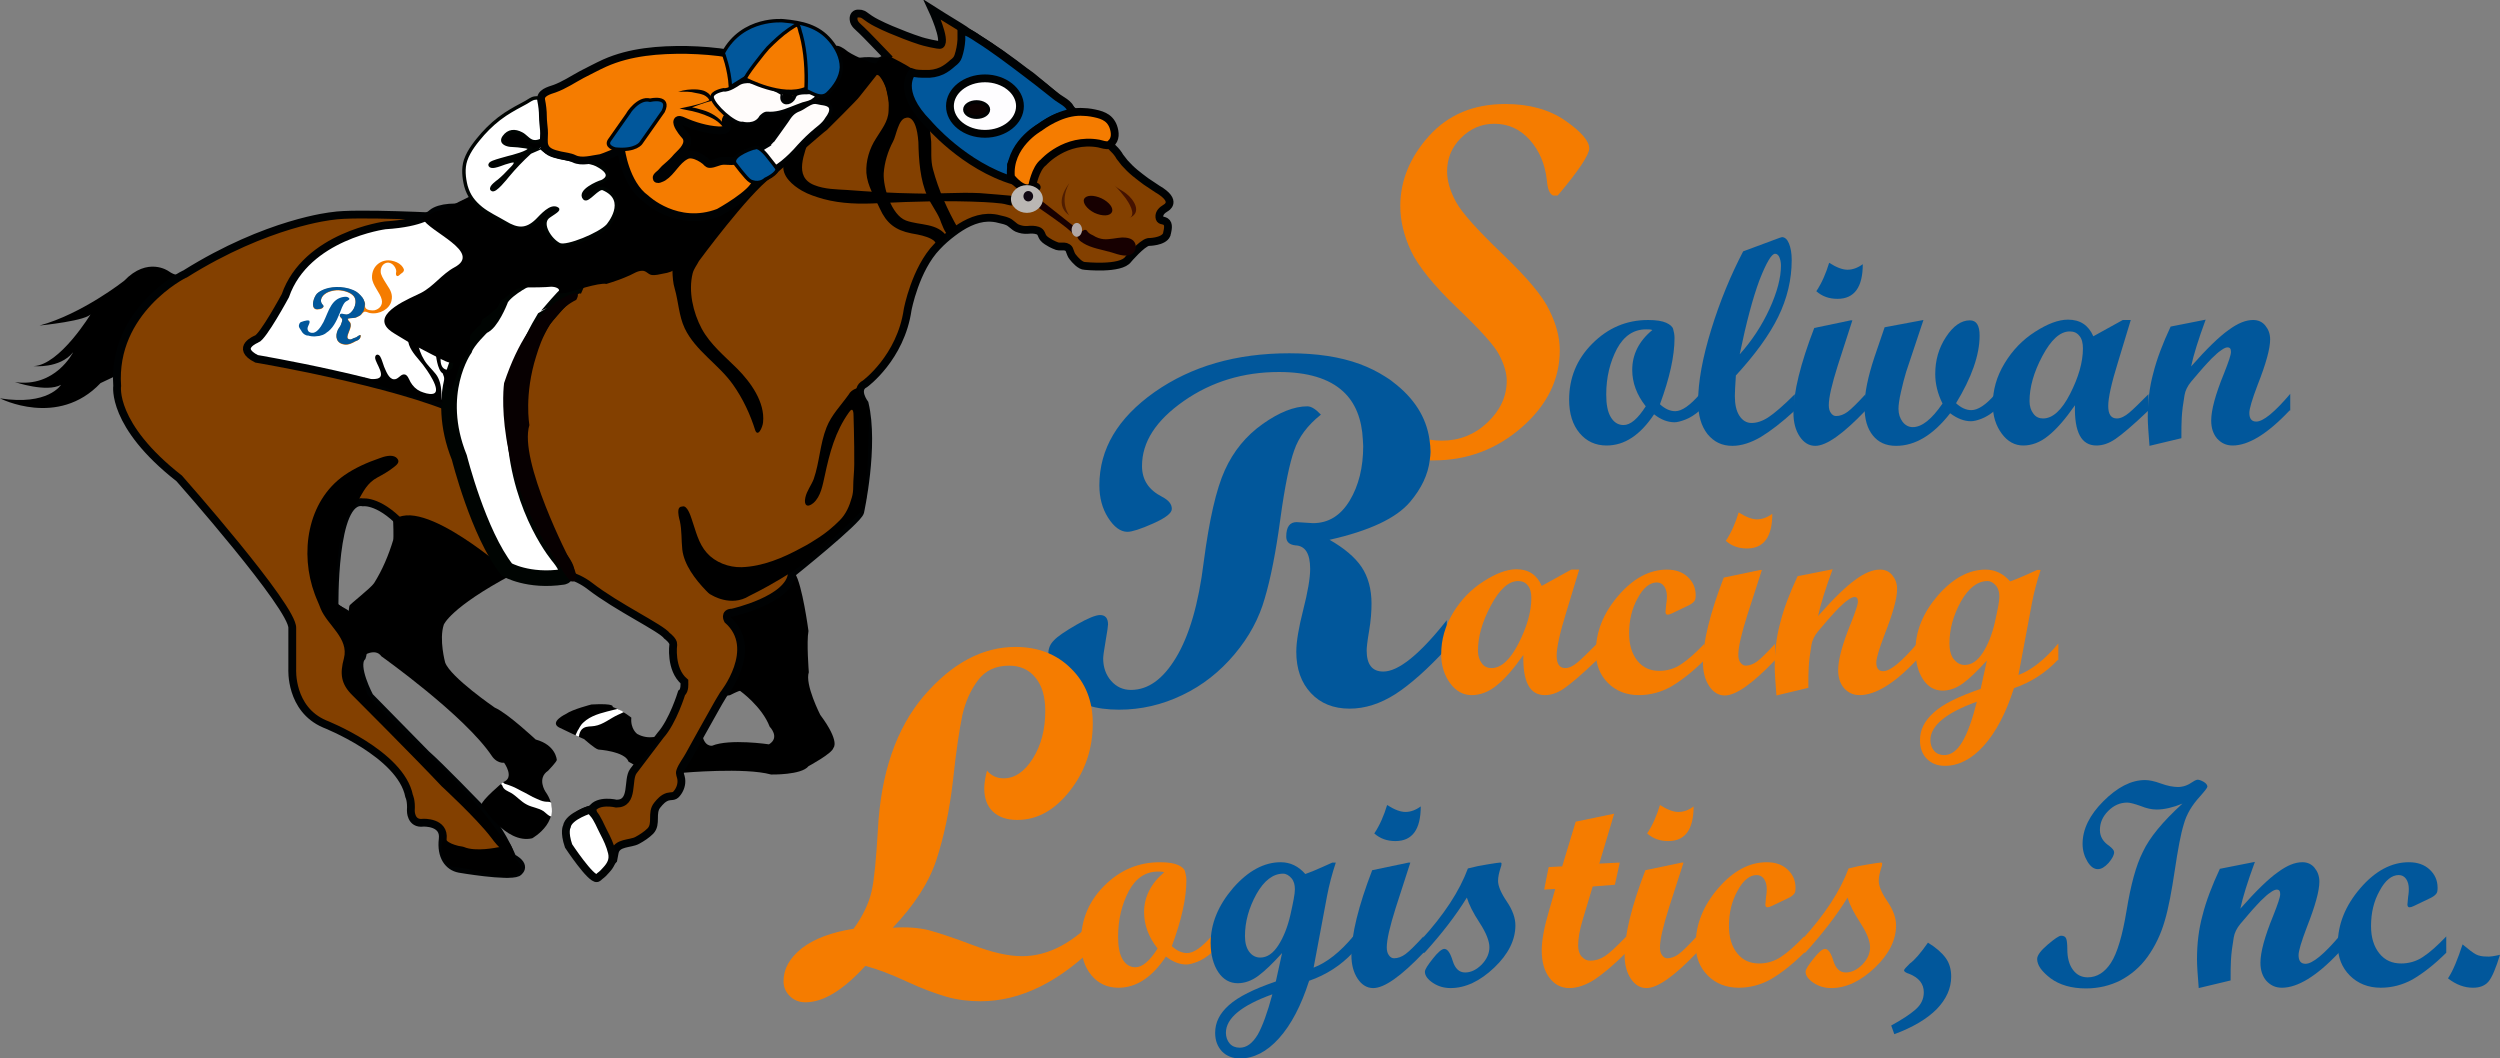 <?xml version="1.0" encoding="utf-8"?>
<!-- Generator: Adobe Illustrator 22.0.0, SVG Export Plug-In . SVG Version: 6.00 Build 0)  -->
<svg version="1.1" id="Layer_1" xmlns="http://www.w3.org/2000/svg" xmlns:xlink="http://www.w3.org/1999/xlink" x="0px" y="0px"
	 width="721.1px" height="305.3px" viewBox="0 0 721.1 305.3" enable-background="new 0 0 721.1 305.3" xml:space="preserve">
<rect x="0" y="0" width="721.1" height="305.3" fill="#808080" stroke="none"/>
<g>
	<path d="M197,222.9c0,0,17.9-1.6,25.4,0.5c0,0,8.8,0.2,10.8-2.4c0,0,6.9-3.7,7.2-5.3c0,0,2-1.7-3.8-9.5c0,0-4.5-8.8-3.3-12.3
		c0,0-0.7-8.8-0.1-11.9c0,0-1.8-13.5-3.9-16.6c0,0-24.7,0.8-25.3,5.5c0.5,2,0.9,4.1,1.3,6.1c0.7,3.7,1.3,7.5,1.2,11.2
		c0,0.8-0.2,1.6-0.3,2.5c-0.1,0.7-0.4,1.4-0.4,2.1c0,0.7,0.3,1.3,0.6,1.9c0.6,1.3,1,2.7,1.6,4c0.1,0.2,0.2,0.7,0.4,0.9
		c0,0,1.2,1.4,2.2,0.9c0,0,2.7-1.4,2.9-1.2c0,0,6.3,4.5,8.5,10.3c0,0,3.1,3.1-0.2,5.1c0,0-11.3-1.7-16.4,0.4c0,0-2.4,0.4-2.9-3.6
		c0,0-9,0.9-9.2,4.8C192.9,220.1,193.7,222.4,197,222.9z"/>
	<polygon points="156.8,30.6 144.5,35.1 137.3,43.8 136.6,55.1 135.5,61.4 159.4,62.2 171.1,57.4 166.7,39.6 	"/>
	<path d="M58.1,77.3c0,0-5.2,2.3-6.4,1.9c0,0-1,0.5-3.1-1c0,0-6-4.3-12.8,2.8c0,0-12.2,9.6-24.4,12.9c0,0,14.2-1.4,14.9-3.5
		c0,0-9,14.9-16.6,15.2c0,0,7.5,0.8,11.4-4c0,0-5.1,10.3-16.8,8.6c0,0,9.1,3.1,13.3,0.8c0,0-3.7,6.1-17.6,3.9c0,0,16.7,8.6,29-4.4
		l9.3-4.4L58.1,77.3z"/>
	<path fill="#834000" stroke="#000203" stroke-width="2.254" stroke-miterlimit="10" d="M33.8,111.3c0,0-1.8,11.3,17.9,26.7
		c0,0,33,37.3,32.6,43.2l0,11.8c0,0-0.7,11.5,9.3,15.8c0,0,22,8.6,24.4,20.8c0,0,0.7,1.3,0.5,4.2c0,0-0.1,4,3.6,3.5
		c0,0,6.2-0.3,5.6,4.7c-0.6,5,1.6,8,4.8,8.6c0,0,13.9,2.4,16.8,1.1c0,0,3.1-1.8-1.5-4.3c0,0-3.9-9.6-9.7-14.8
		c0,0-11.3-11.7-15.2-15.1l-16.3-16.6c0,0-4.7-8.8-2.2-11.4c0,0,3.4-9.8-7.9-14.2c0,0-0.6-32,8.2-30.4c0,0,5.2-0.8,12.6,7.9
		c0.1,0.1,0.1,0.1,0.2,0.2c7.6,8.9,22.3,9.4,26.3,10.2c4.1,0.7,18.3-0.4,26.3,5.8s20.6,12.1,22.3,14.4c0,0,1.9,1.4,1.8,2.5
		c0,0-1,7.1,3.2,10.7v0.4c0,0,0.2,2.2-0.8,2.9c0,0-2.5,8.2-6.1,12.2c0,0-7.8,10.3-7.8,10.3c-1.9,2.5,0.3,9.4-4.9,9.4
		c0,0-5.3-1.3-7.1,1.6c0,0-8.7,1.6-6.3,9.9l8.2,9.2l4.3-4.5c0,0,0.4-2.1,0.4-2.1c0.6-3,4.5-2.4,6.5-3.5c1.3-0.7,2.7-1.6,3.8-2.7
		c2-2.1,0.1-5.2,2-7.5c0.8-1,1.7-2,3-2.4c1.1-0.3,1.8,0.1,2.6-0.9c1-1.2,1.5-2.7,1.3-4.2c-0.1-0.9-0.6-1.5-0.3-2.3
		c0.5-1.5,1.8-3.1,2.6-4.6c2.4-4.4,4.9-8.8,7.3-13.1c0.8-1.4,1.6-2.9,2.5-4.3c0,0,10.7-13.3,1.3-21.6c0,0-1.1-2.1,1.3-2.1
		c0,0,16.6-3.7,17.2-11.3c0,0,19-15.2,19.7-17.7c0,0,4.2-19.1,1.3-31.3c0,0-3.1-4.1,0.1-5.7c0,0,10.3-7.5,12.3-21.4
		c0,0,2.2-11.7,8.5-18.2c1.4-1.5,2.9-2.8,4.5-4c2.9-2.2,6.4-4.2,10.2-4.3c1.1,0,2.2,0.1,3.2,0.4c0.7,0.2,1.5,0.3,2.2,0.6
		c1.2,0.4,1.9,1.5,3,2c1,0.4,2,0.6,3.1,0.5c0.9-0.1,1.9-0.1,2.8,0.2c1.2,0.4,1,1.4,1.7,2.2c0.5,0.6,1.4,1.1,2.1,1.5
		c0.6,0.3,1.2,0.6,1.8,0.8c0.3,0.1,0.7,0.1,1,0.1c0.7,0,1.4-0.1,2,0.3c0.3,0.2,0.5,0.4,0.6,0.8c0.3,0.7,0.4,1.3,0.9,1.9
		c0.7,0.9,2.2,2.6,3.5,2.6c0,0,10.4,1.1,12.5-1.9c0,0,3.9-4.6,5.8-5c0,0,4.4,0,5.3-2.1c0-0.1,0.1-0.2,0.1-0.4c0.2-1,0.7-2.7-0.4-3.4
		c-0.8-0.5-1.7-0.1-1.8-1.3c-0.1-1.2,0.8-2,1.8-2.6c0,0,3.8-1.9-2.4-5.5c-0.3-0.2-0.6-0.4-0.9-0.6c-0.8-0.5-1.6-1.1-2.4-1.6
		c-1.1-0.8-2.1-1.6-3.1-2.4c-1.1-0.9-2.1-1.9-3-2.9c-0.5-0.6-0.9-1.2-1.4-1.8c-0.2-0.4-0.5-0.8-0.8-1.2c-0.3-0.4-0.6-0.7-1-1.1
		c-0.3-0.3-0.5-0.5-0.8-0.8c-0.3-0.3-0.6-0.6-0.9-0.9c-0.4-0.4-0.8-0.7-1.1-1.1c-0.5-0.4-0.9-0.8-1.4-1.3c-0.5-0.5-1.1-1-1.6-1.5
		c-0.6-0.6-1.3-1.1-1.9-1.7c-0.7-0.6-1.4-1.2-2.1-1.9c-0.8-0.7-1.6-1.3-2.3-2c-0.8-0.7-1.7-1.4-2.5-2.1c-0.9-0.7-1.8-1.5-2.6-2.2
		c-0.9-0.8-1.8-1.5-2.7-2.3c-0.9-0.8-1.9-1.5-2.8-2.3c-0.9-0.8-1.9-1.5-2.9-2.2c-1-0.7-1.9-1.5-2.9-2.2c-1-0.7-1.9-1.4-2.9-2.1
		c-1-0.7-1.9-1.4-2.9-2c-1-0.7-1.9-1.3-2.9-1.9c-1-0.6-2-1.3-2.9-1.9c-1-0.6-2-1.2-2.9-1.9c-0.5-0.3-0.9-0.6-1.4-0.9
		c-1.9-1.1-7.9-4.9-7.9-4.9s4.1,8.8,2.4,10.1c-0.4,0.3-5.2-0.9-5.7-1.1c-1.5-0.5-3-1-4.5-1.6c-2.8-1.1-5.6-2.2-8.3-3.6
		c-0.6-0.3-1.3-0.7-1.9-1.1c-0.3-0.2-0.7-0.5-1-0.7c-0.8-0.6-1.2-0.9-2.2-0.9c-1-0.1-1.6,0.6-1.5,1.7c0.1,1.4,1.4,2.2,2.3,3.1
		c0.6,0.5,7.4,7.6,7.4,7.6c-0.6,0.6-1.2,1-2,1.3c-1,0.3-2.1,0-3.2,0c-1.6,0-3.4,0.1-4.9,0.8c-1.7,0.8-3.3,1.6-5,2.3
		c-2.3,0.9-4.5,2-6.7,3.1c-2.6,1.3-5.2,2.3-7.8,3.6c-2.6,1.3-5.2,2.6-7.8,3.9c-2.6,1.3-5.2,2.5-7.8,3.9c-2.4,1.2-4.7,2.4-7.1,3.6
		c-2,1-3.9,2-5.9,3c-1.4,0.7-2.8,1.4-4.2,2.1c-0.6,0.3-1.2,0.7-1.9,1c0,0-0.1,0-0.1,0.1c0,0-50.1,21.9-63.3,17.6
		c0,0-25.9-1.4-32.4-0.3c0,0-18.6,1.8-42.4,16.7C52.9,79.1,32.3,89.7,33.8,111.3z"/>
	<path fill="#FFFFFF" stroke="#000203" stroke-width="2.254" stroke-miterlimit="10" d="M124.6,61.5c0,0-2.5,2.8-13.5,3.5
		c0,0-22.8,3-28.8,20.3c0,0-6.5,12-8.3,12.5c0,0-6.3,2.5,0,5.7c0,0,39.7,6.7,58.5,15.2c0,0,28.7-46.7,38.8-46
		C181.5,73.3,133.6,54.2,124.6,61.5z"/>
	<path d="M113.4,150.2c0,0,0.2,4.9,0,5.6c-1.3,4.3-3.1,8.6-5.5,12.4c-1,1.5-7,6.1-7.1,6.5c0,0-1.6,5.9,3.7,14.6c0,0,3.7-2.6,5.5,0
		c0,0,24.1,17.1,31.9,28.8c0,0,1.3,2.1,3.5,1.9c0,0,3.2,4.4-0.3,5.6c0,0-6.2,5.2-6.2,6.5c0,0,6.9,11.5,14.6,9.7
		c0,0,9.6-5.3,3.8-13.5c0,0-2.5-3.8,0.8-6c0,0,2.5-2.6,2.5-3.1c0,0-0.2-4.3-6.1-5.9c0,0-8.1-7.6-11.8-9.2c0,0-12.7-8.7-14.3-13
		c0,0-1.8-6.6-0.4-10.9c0,0,1.8-4.9,19.6-14.4C147.6,165.8,121.6,142.5,113.4,150.2z"/>
	<path d="M128,240.8c0.1,0.4,0.4,0.9-0.2,1.2c0,0-1.2,3.5,0,5c0,0,1,3.1,3.6,3.1c0,0,5.7,0.7,7.6,1.6c0,0,4,0.8,6.5,1.3
		c1.5,0.3,4.7-0.8,4.8-2.6c0-1.1-0.9-1.8-1.5-2.7c-0.5-0.7-0.6-1.5-0.8-2.2c-0.2-0.8-0.5-1.5-1-2.2c-0.8-1.3-1.9-2.3-3.3-3
		c0,0,2.2,4.2-0.1,4.1c0,0-6.4,1.4-9.8-0.1c-0.6-0.2-1.3-0.2-1.9-0.4c-1.1-0.3-2.3-0.7-3.1-1.5C128.3,242,128.2,241.4,128,240.8z"/>
	<path d="M176.7,203.9c0,0,1-1.1-6.1-0.7c0,0-5.5,1.4-7.3,2.7c0,0-4.9,2.3-2.1,3.9c0,0,6.2,3,7.3,3.4c0,0,3.1,2.8,4.1,3
		c0,0,7.7,0.5,8.7,3.5l2.3,1.3c0,0,6.8-7.2,6.9-8.9c0,0-3.3,1.5-6.7-0.4c0,0-2-1.4-1.7-4.7C182.1,207,180,205.2,176.7,203.9z"/>
	<path d="M195.7,147c-0.2,1.1,0.2,2.6,0.4,3.3c0.6,2.8,0.4,5.4,0.7,8.2c0.5,4.4,3.8,8.7,6.8,11.8c0.4,0.4,1,1.1,1.6,1.3
		c0,0,5.6,3.6,10.9,0.3c0,0,16.1-7.7,23.5-16c0,0,8.4-7.6,9.1-8.9c0,0,1.2-1.4,1.3-5.1c0-0.1,0-0.2,0-0.3c0.1-3.9,0.8-22.9,0.8-22.9
		s-1-3.3-2.4-4.4c0,0-1.2-1.7-0.6-2.5c0,0-2.2,0.4-3,2c-2.2,3.1-5,5.9-6.4,9.5c-1.9,4.8-2,10-3.7,14.9c-0.7,1.8-2,3.4-2.4,5.3
		c-0.5,2.2,0.5,3.1,2.3,1.6c2.2-1.9,2.7-5.3,3.3-7.9c1.4-6.6,3-12.7,7-18.3c1.2-1.7,1.3,0.1,1.3,1.2c0,1.3,0.1,2.5,0.1,3.8
		c0.1,3.3,0.1,6.7,0.1,10c0,2.2-0.3,4.3-0.3,6.5c0,1.1-0.1,2.1-0.4,3.1c-0.7,2.5-1.7,4.8-3.5,6.6c-1.8,1.8-3.7,3.4-5.8,4.8
		c-1.7,1.1-3.4,2.2-5.2,3.1c-5.3,2.9-11.2,5.4-17.3,5.6c-3.7,0.1-7.6-1.4-10-4.1c-2.5-2.8-3.2-6.4-4.4-9.8c-0.3-0.9-1.3-4.1-2.7-3.6
		C196.1,146.1,195.8,146.5,195.7,147z"/>
	<path d="M194,75.4c0,0-0.3,4.9,0.6,7.8c1.1,3.8,1.2,7.9,2.9,11.5c3.1,6.5,9.8,10.4,13.9,16.2c2.9,4.1,5,8.6,6.5,13.4
		c-0.1-0.2-0.1-0.4-0.2-0.6c0.8,2.9,2.3-0.5,2.4-1.9c0.6-5.8-3.6-11.6-7.5-15.5c-3.6-3.6-7.7-6.9-10.2-11.5
		c-2.5-4.7-3.9-10.8-2.6-16c0.4-1.4,1.2-2.3,1.8-3.5c0,0,14.1-19.2,21-24.3c0,0-15.5-28.3-17.9-27.6l-26.3,15.1c0,0-7.7,1.8-7.9,2
		c-0.2,0.2-13.3,11.6-8.5,19.2c0.2,0.3,9.3,7.5,9.3,7.5L160.3,72c0,0-1.9-0.4-2.3-0.2c-0.4,0.2-0.7,6-0.7,6.2c0,0.2,1.2,0.9,1.4,0.9
		c0.2,0,4.9-0.1,5.2,0c0.3,0.1,1.7,0.3,2.2,0.4c0.5,0.1,1.3,0.3,1.4,0.7c0.1,0.3,0.1,0.9,0.1,1.2s0,1.2,0,1.2s1.2,0.3,2-0.8
		c0,0,8.5-4.5,11.9-3.2c0,0,10.6-2,11.2-3.7C192.7,74.8,194.1,73.6,194,75.4z"/>
	<path fill="#FFFFFF" stroke="#000402" stroke-width="4.5" stroke-miterlimit="10" d="M166,82.7l1.4-3.2c0,0,0.5-0.8-0.7-0.9
		c-1.2-0.1-5,0.2-6.1,0c-1.1-0.2-0.3,0.3-2.2,0c-1.9-0.3-3.9,1-5.6,1.5c-1.7,0.5-8,4.2-8.6,6.8c0,0-2.6,6.5-5,7.2
		c0,0-4.4,4.2-5.2,6.6c0,0-9,12.7-1.5,31.3c0,0,5.5,21.9,13.7,32.3c0,0,6.2,3.6,16.2,2.1c0,0,3-0.4-1-5.5c0,0-11.4-13-12.9-35.5
		c0,0-3-14.2,8-32.8C156.5,92.6,164.4,83,166,82.7z"/>
	<path fill="#070001" d="M166.2,86.5c0,0,1.1-1.7,0-2c0,0-12.6,1.4-20.8,26c0,0-3.6,24.9,16,52.7c0,0,2,3.5,3.4,4.5
		c0,0,3.5,0.9-0.4-6.1c0,0-14.9-28.7-11.7-39c0,0-1.6-8.7,2-20C154.8,102.7,157.4,90.8,166.2,86.5z"/>
	<path fill="#FFFFFF" stroke="#020404" stroke-width="2.254" stroke-miterlimit="10" d="M170.6,233.4c0,0-6.6,1.9-7.1,5
		c0,0-0.9,1.5,0.5,5.6c0,0,6.4,9.7,8.2,9.3c0.3-0.1,0.6-0.4,0.8-0.6c0.7-0.5,1.3-1.1,1.8-1.7c1.4-1.5,2.2-3,1.7-5.1
		c-0.5-2.1-1.4-4-2.4-5.9c-0.9-1.7-1.7-3.9-3-5.4C171.2,234.4,170.7,233.4,170.6,233.4z"/>
	<path d="M226,47.4c-0.6,3.4,2.7,6.1,5.3,7.6c1.9,1.1,4.1,1.8,6.2,2.4c5.2,1.4,10.6,1.5,16,1.2c10.1-0.5,20.3-0.8,30.5-0.3
		c1.6,0.1,3.3,0.2,4.9,0.4c1,0.1,2.2,0.6,3.1,0.6c0,0-0.5,0,0.1-2.8c0,0-8.9-0.8-9.5-0.8c-6.2-0.3-12.4,0.3-18.6,0.1
		c-6.6-0.1-13.1-0.5-19.6-1c-3.2-0.2-6.5-0.2-9.5-1.4c-6.2-2.4-2.7-9.3-1.4-13.8c-2.8,1.7-6.5,4-7.5,7.4
		C226.1,47.1,226.1,47.3,226,47.4z"/>
	<path d="M256,16.3c-0.6-0.5-5.6,1.7-2.5,5.4c1,1.2,1.7,2.6,2.2,4.2c0.7,2.1,0.7,3.9,0.6,6.1c-0.1,3.1-2.1,5.4-3.6,7.9
		c-1.9,2.9-3,6.5-2.8,10c0.3,3.8,2.4,6.9,3.9,10.3c1.9,4.2,4.5,6.2,9,7.1c1.6,0.3,8.1,1.2,7.2,4c1.1-1,2.1-2,3.2-3
		c-2.8-4.1-7.8-3.2-11.9-4.7c-4.2-1.6-6.6-9.6-6.4-13.6c0.2-3.1,1.2-6.4,2.7-9.2c0.9-1.6,1.5-6.5,3.7-6.8c0,0,3-1.4,3.6,7
		c0.1,5.1,0.5,11,2.6,15.6c1,2.3,2.6,4.3,3.6,6.6c0.3,0.8,1.6,4.7,2.7,4.7l2.6-1.9c-3.1-5.4-5.7-11.2-7.3-17.2
		c-0.7-2.6-0.4-5.3-0.5-7.9c-0.1-1.4-0.3-2.8-0.5-4.1c-0.4-3.5-1.1-7.1-2.2-10.5c-0.4-1.2-1-2.8-2.1-3.6l-1.1-2.1
		C262.9,20.4,257.2,17.3,256,16.3z"/>
	<path fill="#170001" d="M320.7,61.2c-0.6,1.2-2.8,1.2-5,0.2c-2.2-1.1-3.5-2.9-3-4c0.6-1.2,2.8-1.2,5-0.2
		C320,58.3,321.3,60.1,320.7,61.2z"/>
	<path fill="#170001" d="M313.7,66.8c0.1,0.1,0.2,0.3,0.4,0.4c0.3,0.3,0.8,0.5,1.2,0.7c0.9,0.6,2,1,3.1,1.1c1.8,0.1,3.6-0.4,5.3-0.5
		c1.3,0,2.8,0.2,3.5,1.3c0.6,0.9,0.5,2.1-0.1,2.9c-1.6,1.9-4.5,0.7-6.5,0.1c-2.7-0.8-5.8-1.2-8.2-2.7c-0.8-0.5-1.9-1.3-1.6-2.3
		c0.1-0.4,0.5-0.7,0.9-0.9c0.4-0.2,0.7-0.4,1.1-0.6C313.3,66.2,313.5,66.5,313.7,66.8z"/>
	<path fill="#451200" d="M321.5,53.5c1,1,2.3,1.5,3.3,2.3c2.2,1.7,4.8,5.5,0.9,7.1c2.2-0.9-0.2-4.6-1-5.7
		C323.8,56,322.7,54.7,321.5,53.5z"/>
	<path fill="#501D00" d="M308.4,52.9c0,0-4.9,5.8,0,9.2C308.4,62.1,305.4,58.3,308.4,52.9z"/>
	<path d="M128.9,60.1c-1.2,0.9-3.1,0.5-4.3,1.4c-0.6,0.5-3.1,0.7-2.7,1.5c1.7,3.8,17.4,9.7,9.2,14.1c-3.7,2-6,5.5-9.7,7.4
		c-2.7,1.4-14.3,5.8-9.3,10.5c1,0.9,2.2,1.5,3.3,2.2c3,1.9,6.2,3.5,9.3,5.1c3.4,1.6,7.1,4.5,8.7,0.2c0.7-1.8,0.2-3.5,1.7-4
		c0.8-0.3,0.2-1.3,0.7-2c0.5-0.6,1.1-1.3,1.7-1.9c0.5-0.6,1.2-0.8,1.3-1.5c0.2-1.3,0.9-1.2,1.9-2c0.7-0.5,1.6-1.5,2.4-2
		c0.6-0.4,1.1-2.3,1.7-2.6c1.8-1,3.1-3,5.2-3.4c1.2-0.3,2.3-0.2,3.5-0.2c0,0,3.6,0,5.5-0.2c0,0,3.1,0,2.1,1.9c0,0,1.5,0.1,3.4-0.4
		c0,0,8.4-2.8,10.4-2.3c2.3-0.7,4.6-1.5,6.8-2.5c1.1-0.5,2.2-1.3,3.6-1.3c1.1,0,1.6,1,2.6,1.2c1.1,0.2,2.4-0.2,3.5-0.4
		c1.3-0.2,2.8-0.6,3.6-1.6c0,0,2.1-4.1,4-5.6c0,0,13.6-9.8,4.3-9.4c0,0-19.5,9-25.1,4c0,0-7.7-3.7-8.9-10.6h-0.3
		c0,0,1.9-6.6-6.4-4.6c0,0-8.1-7-15.8,0.1C146.8,51.3,130.3,59,128.9,60.1z"/>
	<path d="M189.8,47.5c-0.1,0.1-0.2,0.2-0.3,0.3c-0.9,1-2.1,1.7-3,2.7c-0.9,1-3.5,3.1-2.8,4.8c0.2,0.5,1,1.7,1.5,1.8
		c0.8,0.1,1.1-1.4,1.3-1.9c0.4-1.1,0.9-1.7,1.7-2.5c1.3-1.3,3.2-3.6,5.1-4c0,0,3.1-0.7,3.7,1.1c0,0,1.6,2.3,4.8,0
		c0,0,4.4-3.9,10.4-2.7c0,0,1-2,3-2.6c0,0,3.9-0.9,5.8,1.4c0,0,1.8-1.1,1.7-2.2c0,0-2.5,9.4,0,7.4c0,0,15.3-13.4,15.8-13.6
		c0,0,9.1-9,9.4-9.6l5-6.3c0,0,1.3-0.2,2.6,3.4c0,0.1,0.9,4.4,0.9,4.5c1.3,3.8,4.8,3.1,7.3,2.1c0,0,2.5-0.8-1.4-5.8
		c0,0-1.4-5.2,0.9-5.9c0,0-2.1-1.4-6.5-3.6c0,0-2.3,3.3-6.3,1.4c0,0-4.8-1.8-6.6-3.4c0,0-2.3-1.8-3.1-0.8c0,0-1.2,1.9,1.9,3.1
		c0,0-2.8,1.5-3.5,2.6c0,0,2.1,0.8,1.6,2.2c0,0-3,1.1-1.9,3.1c0,0,0.1,2.2,0.3,2.7c0,0-4.2,0.4-4,2.2c0,0-8.9-2.4-10.4-3.1l-2.7,6.1
		l-5.9,3.5l-4.1-2.4l-1.8-0.3c0,0-1.3,0.9-1.3,0.9c-0.5,0.3-0.5,1.2-1,1.5c-0.8,0.5-1.7-0.7-2.4-1c-0.6-0.4-1.4,0.9-1.4,1.3
		c-0.1,0.8,0.5,1.8-0.1,2.6c-0.5,0.7-1.5,0.4-2.2,0.4c-0.7,0-1.7,0.4-2.3,0c-1.2-0.6-2.3-1.3-3.5-1.9c-0.7-0.4-1.4-0.8-2.2-1.2
		c-0.8-0.4-1.8-0.3-2.7-0.1c-0.8,0.1-2.4,0.2-3,0.8c-1.1,1.1-0.3,3.4,0.3,4.6c0.5,1.1,2,2.9,3.1,3.5
		C191.2,45.6,190.6,46.6,189.8,47.5z"/>
	<path fill="#01579B" stroke="#000203" stroke-width="2.254" stroke-miterlimit="10" d="M263.1,20.9c0,0-4.8,5.2,4.6,14.7
		c0,0,10.3,12.3,24.9,16.6c14.6,4.4,0,0-1-4.4c-0.1-0.4,0.6-1.3,0.7-1.6c0.7-1.4,1.5-2.6,2.3-3.9c1.1-1.7,2.7-3.3,4.2-4.7
		c0.9-0.8,2.1-1.4,3.1-2.1c1.1-0.7,2.2-1.4,3.5-1.8c1-0.3,3.7-0.4,3.5-1.9c-0.3-1.9-3.1-3-4.4-4.1c-0.6-0.5-1.3-1-1.9-1.5
		c-2.1-1.7-4.2-3.3-6.3-4.9c-2.5-1.9-5-3.8-7.5-5.6c-2.2-1.6-4.5-3.2-6.9-4.7c-1.2-0.8-2.8-1.9-4.3-2.1c0,0-0.3,0-0.3,0
		c0,0.8,0,1.7,0,2.6c-0.1,1.6-0.4,3.2-0.9,4.7c-0.3,0.9-0.8,1.4-1.6,2c-1,0.9-1.9,1.6-3.1,2.2c-1.5,0.7-3.2,1-4.8,0.9
		C265.7,21.3,264.2,21.3,263.1,20.9z"/>
	<path fill="#FEFDFF" stroke="#000203" stroke-width="2.254" stroke-miterlimit="10" d="M294.2,30.6c0,4.4-4.5,8-10.1,8
		c-5.6,0-10.1-3.6-10.1-8c0-4.4,4.5-8,10.1-8C289.6,22.6,294.2,26.2,294.2,30.6z"/>
	<path fill="#0B0101" stroke="#000203" stroke-miterlimit="10" d="M285.1,31.6c0,1.2-1.5,2.2-3.4,2.2c-1.9,0-3.4-1-3.4-2.2
		c0-1.2,1.5-2.2,3.4-2.2C283.5,29.4,285.1,30.4,285.1,31.6z"/>
	<path fill="#F57C00" stroke="#000000" stroke-width="2.254" stroke-miterlimit="10" d="M320.3,41.5c1.6-1.3,1.4-3.3,0.8-5
		c-1.1-2.9-3.6-3.5-6.4-4c-0.7-0.1-1.4-0.2-2.1-0.2c-2.5-0.2-5.1,0.4-7.4,1.4c-1.9,0.8-3.8,1.9-5.4,3.1c0,0-9.1,5.1-8.2,14.3
		c0,0,3.7,4.8,6.1,2.7c0,0,0.9-5.2,3.3-7c0,0,6.3-7.1,15.9-5.4c1,0.2,2.1,0.7,3.1,0.4C320,41.7,320.2,41.6,320.3,41.5z"/>
	<path fill="#170001" d="M299.1,59.6c0,0,9.9,6.7,10.2,7.7c0,0-0.2-1.2,0.6-1.9l-10.5-8.3C299.4,57.1,297.9,57.8,299.1,59.6z"/>
	<path fill="#BAB7B4" d="M300.8,57.4c0,2.2-2.1,4-4.6,4c-2.5,0-4.6-1.8-4.6-4c0-2.2,2.1-4,4.6-4C298.7,53.4,300.8,55.2,300.8,57.4z"
		/>
	<path fill="#100812" d="M298,56.6c0,0.8-0.6,1.5-1.4,1.5c-0.8,0-1.4-0.7-1.4-1.5s0.6-1.5,1.4-1.5C297.4,55.1,298,55.8,298,56.6z"/>
	<path fill="#B0A6A5" d="M312.1,66.3c0,1.1-0.7,2-1.5,2c-0.8,0-1.5-0.9-1.5-2c0-1.1,0.7-2,1.5-2C311.4,64.3,312.1,65.2,312.1,66.3z"
		/>
	<path d="M103.3,144.4c1.5-2.6,2.6-5.1,5.6-6.7c1.5-0.8,3.1-1.7,4.5-2.8c0.5-0.4,1.4-1,1.5-1.7c0.1-0.5-0.3-1-0.7-1.3
		c-1.3-0.9-3.5-0.2-4.8,0.3c-3.5,1.2-7.1,2.8-10.1,4.9c-10.7,7.5-12.9,22.5-8.5,34.3c0.5,1.4,1.2,2.8,1.7,4.2
		c2,4.8,8.2,8.5,6.7,14.3c-1.2,4.4-0.9,7.4,2.5,10.7c0,0,18.2,18.2,25.7,26.2c0,0,10,9.2,14.2,14.7c0,0,5.6,7.8,4.2,1.4
		c0,0-7.2-10.3-11.8-14.5c0,0-3.4-3.8-5.9-6.3c0,0-20.3-19-22.2-22c0,0-1.2-4.7-2-6.4c0,0-0.5-3.4,0.8-5.9c0,0,1.1-8.4-7.7-13.9
		c-0.1-7.6,0.2-15.6,2.2-22.9c0.5-1.8,1.7-3,2.7-4.5C102.5,145.7,102.9,145.1,103.3,144.4z"/>
	<g>
		<path fill-rule="evenodd" clip-rule="evenodd" fill="#F57C00" d="M116.5,78c0.1-0.4-0.4-1.1-0.8-1.5c-0.7-0.7-1.7-1.1-2.7-1.3
			c-2.7-0.6-5.8,1.3-5.7,4.9c0.1,2.2,2.4,4.4,2.8,6.3c0.4,1.6-0.7,2.8-2.1,3.1c-0.7,0.1-2.1,0-2.5-0.6c-0.4-0.5-0.1-1-0.2-1.4
			c-0.1-0.3-0.2-0.7-0.4-1c-0.3-0.7-1.4-1.8-2-2.2c-2.7-1.7-6.7-1.7-9-0.9c-0.9,0.3-1.9,0.8-2.5,1.4c-0.9,1-1.8,3.8-0.4,4.4
			c0.6,0.2,2.1,0,2.3-0.7c0.1-0.4-0.4-0.6-0.5-0.9c-0.6-1,0.1-2.2,1-2.8c0.9-0.7,2.8-1.2,4.4-1c1.7,0.2,3.5,0.9,4.1,2.1
			c0.9,2-0.8,4.9-2.4,4.9c-0.7,0-1.5-0.5-1.8,0c-0.4,0.6,0.6,1,0.6,1.4c0.1,0.3-0.2,1.1-0.4,1.6c-0.2,0.5-0.6,0.9-0.8,1.3
			c-1,2.1-0.4,4,1.8,4.3c1.2,0.2,2.3-0.4,3.2-0.9c0.8-0.4,1.6-0.7,1.6-1.8c-0.6-0.2-1,0.6-1.6,0.7c-0.6,0.1-1.2,0.8-1.9,0.4
			c-1.1-0.5,0.8-2.8,0.6-4.2c-0.1-1-0.8-0.8-0.8-1.7c0.8-0.2,1.6-0.1,2.3-0.3c0.3-0.1,1-0.5,1.2-0.6c0.5-0.3,0.8-1.1,1.4-1.1
			c0.5,0,1.1,0.4,1.4,0.4c2.8,0.5,5.7-1.2,6.2-3.5c0.5-1.9-0.4-3.3-1.2-4.5c-0.6-1-1.4-2.1-1.8-3.3c-0.3-1.1,0.1-2.5,1.1-3
			c1.7-0.9,3.2,0.9,3.3,2.2c0,0.1-0.3,1.2,0.2,1.4c0.4,0.2,0.8-0.4,1.1-0.6C116,78.7,116.4,78.5,116.5,78z"/>
		<path fill-rule="evenodd" clip-rule="evenodd" fill="#01579B" d="M104,96.7c-0.5-0.2-1,0.6-1.6,0.7c-0.6,0.1-1.2,0.8-1.9,0.4
			c-1.1-0.5,0.8-2.8,0.6-4.2c-0.1-1-0.8-0.8-0.8-1.7c0.8-0.2,1.6-0.1,2.3-0.3c0.3-0.1,1-0.5,1.2-0.6c0.3-0.2,0.5-0.5,0.7-0.8
			c0.4-0.4,0.5-0.8,0.6-1.3c0-0.2,0.1-0.5,0.1-0.7c0-0.3,0.1-0.6,0-0.9c-0.1-0.3-0.2-0.6-0.3-0.9c-0.3-0.7-1.4-1.8-2-2.2
			c-2.7-1.7-6.7-1.7-9-0.9c-0.9,0.3-1.9,0.8-2.5,1.4c-0.9,1-1.8,3.8-0.4,4.4c0.6,0.2,2.1,0,2.3-0.7c0.1-0.4-0.4-0.6-0.5-0.9
			c-0.6-1,0.1-2.2,1-2.8c0.9-0.7,2.8-1.2,4.4-1c1.7,0.2,3.5,0.9,4.1,2.1c0.9,2-0.8,4.9-2.4,4.9c-0.7,0-1.5-0.5-1.8,0
			c-0.4,0.6,0.6,1,0.6,1.4c0.1,0.3-0.2,1.1-0.4,1.6c-0.2,0.5-0.6,0.9-0.8,1.3c-1,2.1-0.4,4,1.8,4.3c1.2,0.2,2.3-0.4,3.2-0.9
			C103.2,98.2,104,97.9,104,96.7z"/>
		<path fill-rule="evenodd" clip-rule="evenodd" fill="#FFFFFF" d="M88.2,96.6c0,0,0.1,0.1,0.1,0.1C88.3,96.6,88.3,96.6,88.2,96.6z"
			/>
		<path fill-rule="evenodd" clip-rule="evenodd" fill="#01579B" d="M87,95.6c0.1,0.2,0.3,0.4,0.5,0.6c0.1,0.1,0.2,0.2,0.4,0.3
			c0.3,0.2,0.6,0.3,0.9,0.3c0.2,0,0.3,0,0.5,0.1c0.2,0,0.4,0.1,0.6,0.1c0.4,0,0.8,0.1,1.2,0c0.3,0,0.7-0.1,1-0.1
			c0.3-0.1,0.6-0.2,1-0.3c0.3-0.1,0.6-0.3,0.9-0.5c0,0,0.1,0,0.1-0.1c1.8-1.1,2.9-3.2,3.9-5.7c0.4-1,0.8-2.3,1.5-3.1
			c0.3-0.4,1.1-0.5,1.3-1c-0.4-0.8-1.4-0.6-2-0.5c-0.5,0.1-1.3,0.4-1.8,0.8c-1.1,0.8-1.9,2.2-2.6,3.9c-0.4,0.9-0.7,1.7-1.1,2.5
			c-0.9,1.7-2.1,3.3-3.4,3.1c-0.9-0.1-1.2-0.7-1.2-1.2c0-0.8,0.9-1.7,0.5-2.3c-0.4-0.2-1,0-1.5,0.1c-0.3,0.1-0.6,0.2-0.9,0.3
			c-0.2,0.1-0.3,0.2-0.4,0.4c-0.1,0.2-0.2,0.5-0.2,0.7c0,0.4,0.3,0.8,0.5,1.1c0.1,0.1,0.1,0.2,0.2,0.3C87,95.5,87,95.5,87,95.6z"/>
	</g>
	<path fill="#FFFFFF" d="M144.9,226.6c0.3,1.2,1.6,1.6,2.5,2.1c1.7,1,2.8,2.5,4.6,3.4c1.5,0.8,3.3,0.9,4.8,1.9
		c0.3,0.2,1.9,1.8,2.2,1.4c0.1-0.2,0.2-1,0.2-1.3c0-0.6,0-1.1-0.1-1.7c-0.1-0.4,0-0.8-0.3-1c-0.4-0.2-1.3-0.1-1.7-0.2
		c-0.8-0.1-1.6-0.5-2.3-0.8c-0.8-0.3-1.5-0.7-2.2-1.1c-0.4-0.2-0.8-0.4-1.3-0.7c-1.3-0.6-2.5-1.4-3.9-1.9c-0.4-0.2-0.9-0.3-1.4-0.5
		c-0.4-0.1-0.7-0.2-0.9-0.6c0,0,0,0,0,0c0,0-0.1,0.1-0.6,0.5"/>
	<path fill="#FFFFFF" d="M178.1,204.5c-0.3,0.1-0.6,0.1-0.9,0.2c-2.7,0.7-5.8,1.3-8.1,3c-0.5,0.4-1,0.8-1.4,1.3
		c-0.3,0.4-0.6,0.9-0.8,1.3c-0.2,0.3-0.4,0.6-0.5,0.9c-0.4,0.8-0.4,0.9-0.4,0.9l0.9,0.4c0.2-0.1,0.1-0.5,0.2-0.7
		c0.2-0.7,0.5-1.4,1.2-1.8c1-0.6,2.1-0.4,3.2-0.6c2.5-0.4,4.5-2.2,6.7-3.2c0.6-0.3,1.2-0.5,1.7-0.8
		C179.9,205.5,179.9,205.2,178.1,204.5z"/>
	<path fill="#FFFFFF" stroke="#000402" stroke-miterlimit="10" d="M154.2,28.3c-0.8,0.1-1.7,0.8-2.4,1.2c-2.1,1.1-4.1,2.2-6.1,3.5
		c-2.4,1.6-4.5,3.5-6.4,5.6c-1.9,2.2-4,4.7-5,7.6c-0.8,2.4-0.5,5.1,0.1,7.5c0.8,2.8,2.2,4.6,4.4,6.4c2,1.6,4.6,2.8,6.8,4.1
		c3.6,2.2,6.2,2.4,9.3-0.6c1.3-1.3,4.1-4.6,5.9-3.3c0.5,0.3-2.3,1.8-2.9,2.4c-2.1,2.1,0.8,6.5,3.3,7.8c0.1,0,0.1,0.1,0.2,0.1
		c2.1,0.9,11.6-3,13.9-5.5c0,0,6.4-7.4-1.3-10.7c-1.5-0.7-4.5,3.8-5.4,2.8c-1.8-2,3.8-4.5,5-4.8c0,0,4.5-1.8-1.5-4.9
		c-2-1-5.5-1-7.7-1.5c-3-0.7-6.2-1.1-8.4-3.5c0.1,0.1-3,1.3-3.2,1.5c-2.3,2.1-4.4,4.3-6.4,6.7c-0.4,0.5-3.8,4.8-4.5,3.9
		c-0.5-0.6,1.7-2.2,2-2.4c1.2-1,2.3-2.1,3.4-3.3c0.4-0.4,1.5-1.4,1.4-2.1c-0.2-1-2.6,0.1-3.2,0.2c-0.9,0.3-1.8,0.7-2.8,0.9
		c-1.4,0.3-2-0.5-0.4-1.1c1.3-0.5,2.9-0.9,4.3-1.3c0.9-0.2,6.3-1.6,6-2.5c2.4-0.4-3.5-1.1-4.9-1.1c-1.2,0-3.6-0.6-2.3-2.4
		c1.3-1.8,3.1-1.9,5-0.9c1,0.5,1.7,1.5,2.7,2c1.1,0.6,2.4,0.2,3.4-0.3c0.7-0.4,1-1,0.7-1.7C157.4,38.6,159.7,27.4,154.2,28.3z"/>
	<path d="M104.9,108.9c0.7,0.9,2.4,0.4,3.4,0.4c3.6-0.3,0-4.4-0.1-6.1c0-1.1,1-1.2,1.5-0.3c0.5,0.9,0.7,1.9,1.1,2.9
		c0.5,1.1,1.3,3.5,2.8,3.6c1.2,0.1,1.8-1.3,2.8-1.4c1.1-0.2,1.6,1.5,2,2.2c0.7,1.2,1.6,2.1,2.9,2.7c1,0.4,2.4,0.9,3.5,0.7
		c3.1-0.5-2.1-7.5-2.8-8.4c-1.4-1.8-3.2-3.5-4-5.7c-0.7-2,0-3.8,1.1-5.5c0.3-0.4,0.6-0.8,0.9-1.3c0,3.9,0.3,7.8,2.4,11.2
		c0.9,1.5,2.2,2.6,3.3,4c1.1,1.4,1.5,3.3,1.6,5c0.1,1-0.2,2.3,0.5,3.2c-6.3-1-12.8-2.7-18.8-5.1c-0.8-0.3-1.5-0.6-2.3-1
		C106.2,109.7,105.6,109,104.9,108.9z"/>
	<path d="M125.7,102c0,0,0.4,4.8,2,5.7c0,0,0.7,1.7,0.6,2.5c0,0,1,2.1,2,2.1c0,0,1.3-3.6,1.4-4.2c0.1-0.6-0.1,0.6-0.1,0.6
		s1-4.1,2-4.9c0,0,2.5-2.1,2-5.3c0,0-4.3-2.5-5.6-0.8c0,0-1,4.3,0.8,6.2c0,0,0,2.7-0.9,2.7c0,0-3.5,1-2.7-4.3
		C127,102.1,127.4,99.2,125.7,102z"/>
	<path fill="#F57C00" stroke="#000203" stroke-width="2.254" stroke-miterlimit="10" d="M210.5,15.5c-4.1-0.7-8.3-1-12.4-1.1
		c-8-0.1-16.3,0.5-23.7,3.8c-2.2,1-4.4,2.2-6.6,3.3c-2.6,1.4-5.1,3.1-7.9,4.1c-1.5,0.5-4.2,1.2-3.8,3.3c0.3,1.5,0.5,3.1,0.5,4.7
		c0,1.3,0.2,2.6,0.3,3.9c0.1,1.3-0.1,2.5,0,3.8c0.3,2.5,2.6,3,4.7,3.5c1.3,0.3,2.8,0.4,4,1c2.2,1.1,5.3,0.1,7.6-0.2
		c0.6-0.1,5.9-2.2,5.9-2.6c0,0,1.2,10,7.2,14.3c0,0,9,8.6,21,4c0,0,10-5.5,10.7-8.8c0.4-1.7,1.3-3,0.8-4.9c-0.3-1.3-1.5-2.9-2.9-3.3
		c-1.4-0.4-1.8,0.7-2.6,1.4c-1.4,1.2-3.2,0.6-4.8,0.7c-1.4,0.1-2.5,0.9-3.8,0.9c-0.6,0-0.9-0.6-1.3-0.9c-0.5-0.4-1.1-0.8-1.7-1.1
		c-1.2-0.6-2.7-1.1-3.9-0.4c-2.7,1.4-4,4.6-6.5,6.2c-0.4,0.2-2,1.1-1.9,0.1c0.1-0.5,0.8-0.9,1.2-1.3c0.4-0.4,0.7-0.8,1.1-1.2
		c1-0.9,2-1.7,2.9-2.7c0.8-1,1.8-1.8,2.6-2.8c0.6-0.8,1.2-1.8,1-2.9c-0.1-0.8-0.6-1.2-1.1-1.8c-0.5-0.6-2.1-2.7-1.7-3.6
		c0.2-0.6,1.2-0.2,1.6,0c3.1,1.4,6.8,2.5,10.2,2.7c0.7,0,2.4,0.1,2.5-0.9c0.1-0.6-0.4-1.1-0.4-1.7c0-0.6,0.4-1.3,1-1.5
		c0,0,2.5-0.9,3.4,0.9c0,0,1.7-2.9,1-4c-0.7-1.1,0.7,1.1,0.7,1.1S216.1,14.9,210.5,15.5z"/>
	<path fill="#FFFCFB" stroke="#000203" stroke-miterlimit="10" d="M235.5,27.8c0-0.3,0-0.6-0.3-0.8c-0.6-0.6-1.7-0.3-2.4-0.3
		c-0.9,0-2.1,0-3,0.4c-0.5,0.3-0.6,0.6-0.8,1.1c-0.6,1.3-2.8,2.2-3.4,0.4c-0.1-0.2,0-1.6,0.2-1.5c0,0-8.9-5.7-13-2.8
		c0,0-2.7,1.9-4.1,1.6c0,0-3.5,0.6-3.3,2.2c0.3,2.2,6.4,7.9,8.8,7.5c0,0,3.7,1,5.3-1.9c0,0,1-1.1,1.8-1c2.4,0.2,4.7-0.5,6.9-1.4
		c1.1-0.4,2.2-0.9,3.4-1.3c1.1-0.3,2.3-0.5,3.2-1.3C235.2,28.5,235.5,28.1,235.5,27.8z"/>
	<path fill="#FFFCFB" stroke="#000203" stroke-miterlimit="10" d="M239.6,31.1c-0.1-0.2-0.2-0.4-0.4-0.6c-0.7-0.5-1.6-0.6-2.3-0.7
		c-0.7-0.1-1.5-0.4-2.2-0.3c-1.5,0.3-2.7,1.5-4.1,2.1c-1.9,0.7-2.6,1.7-3.7,3.4c0,0-4.6,6.5-4.7,6.5c-0.8,0.6-2.7,1.4-2.9,2.2
		c-0.2,0.8,1.9,1,1.2,1.7l1.9,1.8c0,0-1.3,1.2-1,1.4c1.7,1.2,7.1-4.3,7.9-5.2c1.5-1.7,3.1-3.4,4.8-4.9c1.5-1.4,3.4-2.5,4.4-4.3
		C239.2,33.3,239.9,32.1,239.6,31.1z"/>
	<path fill="#01579B" stroke="#000203" stroke-miterlimit="10" d="M211.9,47c0,0,3.4,4.6,4.5,5.2c0,0,2.4,1.3,4.4-0.5
		c0,0,3.7-1.7,3.3-3.1c0,0-1.7-2.3-2.4-3.1c0,0-2.5-3.5-3.9-2.9C217.7,42.5,211,44.6,211.9,47z"/>
	<path fill="#01579B" stroke="#000203" stroke-miterlimit="10" d="M208.6,15.3c0,0,1.8,4.5,2.1,9.8l7.9-4.9c1.7,0.7,3.4,1.4,5,2.1
		c3.1,1.3,6.2,2.6,9.3,4c1.8,0.8,4,2.3,5.8,0.7c2.1-2,3.9-4.7,4-7.6c0-2.8-1.4-5.6-3.2-7.7C236,7.5,231.3,6.5,226,6
		C226,6,214.2,4.8,208.6,15.3z"/>
	<path fill="#F57C00" stroke="#000203" stroke-miterlimit="10" d="M230.1,7.3c-0.5-0.3-1.5,0.6-2.5,1.2c-2.2,1.5-4.3,3.5-6.1,5.3
		c-0.7,0.7-7.1,8.7-6.5,9c0,0,10.7,5.7,17.5,2.7c0.2-5-0.1-10.5-1.4-15.4C230.7,9.1,230.6,7.6,230.1,7.3z"/>
	<path fill="#01579B" stroke="#000203" stroke-miterlimit="10" d="M187.5,28.9c0,0,6-1.4,3.8,3.2l-6.4,9.1c0,0-1.4,2.4-7.4,1.8
		c0,0-3.1-0.7-1.6-2.7l5.2-7.4C181,32.9,184.1,28,187.5,28.9z"/>
	<g>
		<path fill="#000203" d="M195.6,26.5c1.7-0.6,3.6-0.8,5.4-0.7c0.9,0.1,1.9,0.2,2.7,0.7c0.9,0.5,1.6,1.3,1.7,2.3l0,0.2l-0.2,0.1
			c-1.2,0.3-2.4,0.7-3.5,1.1c-1.2,0.4-2.3,0.9-3.5,1.3l-0.1-0.7c1.3,0.1,2.5,0.3,3.7,0.7c1.2,0.3,2.4,0.7,3.5,1.3
			c1.1,0.6,2.2,1.4,3,2.4c0.8,1,1.2,2.4,1.1,3.6h-0.1c-0.2-1.2-0.7-2.3-1.6-3.1c-0.8-0.8-1.8-1.4-2.9-1.9c-2.1-1-4.5-1.7-6.9-2.1
			l-1.9-0.4l1.9-0.4c2.4-0.5,4.8-1.1,7-2.1l-0.2,0.3c-0.3-0.8-0.9-1.3-1.7-1.7c-0.8-0.3-1.6-0.5-2.4-0.6
			C199.2,26.4,197.4,26.4,195.6,26.5L195.6,26.5z"/>
	</g>
</g>
<g>
	<g>
		<path fill="#01579B" d="M490.3,118.4c-1.4,1.2-2.8,2.1-4.1,2.6c-1.3,0.5-2.4,0.8-3.2,0.8c-2,0-4-0.8-5.9-2.3c-4,6-8.5,9-13.7,9
			c-3.2,0-5.8-1.2-7.8-3.6s-3-5.6-3-9.6c0-6.3,2.2-11.7,6.7-16.2c4.5-4.5,9.8-6.8,16.1-6.8c2.4,0,4.1,0.3,5.2,0.8
			c1.1,0.5,1.8,1.1,2,1.8c0.2,0.7,0.4,1.6,0.4,2.6c0,5.2-1.4,11.5-4.2,19.1c1.4,1.3,2.9,2,4.4,2c1.9,0,4.2-1.6,7.1-4.9V118.4z
			 M476.6,95.2c-0.4-0.2-1-0.2-1.8-0.2c-3.6,0-6.4,1.9-8.4,5.6c-2,3.8-3.1,8.2-3.1,13.2c0,2.8,0.4,5,1.3,6.5
			c0.9,1.5,2.1,2.3,3.7,2.3c2,0,4.1-1.8,6.4-5.4c-2.6-3.3-3.9-6.8-3.9-10.5C470.8,102.3,472.7,98.4,476.6,95.2z"/>
		<path fill="#01579B" d="M517.7,118.4c-3.8,3.5-7.1,6-9.9,7.7c-2.8,1.6-5.5,2.5-8.1,2.5c-3,0-5.3-1.1-7.2-3.4
			c-1.8-2.3-2.7-5.4-2.7-9.3c0-5.8,1.3-12.8,3.8-20.9c2.5-8.1,5.6-15.6,9.2-22.5l10.5-3.9c0.3-0.1,0.6-0.2,0.7-0.2
			c0.8,0,1.5,0.6,2,1.8c0.5,1.2,0.8,2.8,0.8,4.8c0,5.6-1.3,11.1-3.9,16.4c-2.6,5.3-6.7,10.9-12.2,16.9c-0.2,2.9-0.3,4.9-0.3,5.9
			c0,2.4,0.4,4.3,1.3,5.7c0.9,1.4,2.1,2.1,3.5,2.1c1.5,0,3.1-0.5,4.8-1.6c1.7-1.1,4.3-3.3,7.7-6.7V118.4z M501.8,102.2
			c3.5-3.9,6.4-8.3,8.6-13.1c2.2-4.8,3.3-9,3.3-12.5c0-1-0.2-1.8-0.5-2.5c-0.3-0.6-0.7-0.9-1.2-0.9c-1,0-2.5,2.5-4.5,7.6
			C505.6,85.9,503.7,93,501.8,102.2z"/>
		<path fill="#01579B" d="M538.1,118.4c-6.5,6.8-11.3,10.2-14.5,10.2c-1.8,0-3.3-0.9-4.5-2.7c-1.2-1.8-1.8-4.1-1.8-6.8
			c0-5.9,2-14.1,6-24.5l10.5-2.2h0.5l-4.2,13c-1.7,5.4-2.6,9.2-2.6,11.5c0,0.9,0.2,1.7,0.6,2.2c0.4,0.6,0.9,0.9,1.5,0.9
			c1.1,0,2.2-0.4,3.3-1.2c1.1-0.8,2.8-2.5,5.2-5.1V118.4z M537.3,76.2c0,6.6-2.4,10-7.3,10c-2.4,0-4.4-0.7-6.1-2.2
			c1.6-2.4,2.8-5.2,3.7-8.2c2.2,1.4,3.9,2,5.3,2C534.3,77.8,535.8,77.3,537.3,76.2z"/>
		<path fill="#01579B" d="M575.4,118.4c-1.3,1.1-2.6,1.9-3.9,2.4c-1.3,0.5-2.3,0.7-3,0.7c-2,0-4-0.8-6-2.3
			c-4.9,6.3-10.1,9.4-15.6,9.4c-2.9,0-5.1-1-6.7-3c-1.6-2-2.4-4.7-2.4-8.3c0-3.9,1-8.7,2.9-14.4l2.9-8.5l11.2-2.1l-5,15
			c-0.5,1.6-1,3.6-1.5,5.8c-0.5,2.2-0.7,3.8-0.7,4.8c0,1.5,0.4,2.7,1.2,3.8c0.8,1,1.8,1.5,2.9,1.5c2.7,0,5.5-2.3,8.6-6.8
			c-1.4-2.8-2.1-5.7-2.1-8.5c0-4,1-7.5,3.1-10.7c2.1-3.2,4.4-4.8,6.9-4.8c1.9,0,2.8,1.5,2.8,4.4c0,5.6-2.3,12.1-6.8,19.5
			c1.4,1.3,2.9,2,4.4,2c1.9,0,4.2-1.5,6.8-4.5V118.4z"/>
		<path fill="#01579B" d="M619.7,118.4c-4.4,4.2-7.6,6.9-9.5,8.2c-1.9,1.3-3.7,1.9-5.5,1.9c-4.4,0-6.4-3.9-6.2-11.6
			c-2.8,4-5.3,6.9-7.7,8.8c-2.3,1.9-4.8,2.8-7.2,2.8c-2.4,0-4.5-1.1-6.2-3.4c-1.7-2.3-2.6-5.1-2.6-8.4c0-4.2,1.1-8.1,3.4-11.9
			c2.3-3.8,5.2-6.8,8.8-9.1s6.7-3.5,9.5-3.5c3.5,0,5.9,1.6,7.3,4.8l8.5-4.7h2.3l-3.7,12.2c-1.9,6.1-2.8,10.3-2.8,12.6
			c0,2.4,0.8,3.6,2.5,3.6c1.1,0,2.3-0.6,3.6-1.7c1.3-1.1,3.1-2.9,5.5-5.3V118.4z M589.3,120.7c2.8,0,5.4-2.4,7.8-7.1
			c2.4-4.7,3.7-9.1,3.7-13.1c0-1.5-0.3-2.8-1-3.6c-0.7-0.9-1.6-1.3-2.8-1.3c-2.8,0-5.4,2.4-7.9,7.1c-2.5,4.7-3.7,9-3.7,13
			c0,1.5,0.4,2.7,1.1,3.6C587.2,120.3,588.2,120.7,589.3,120.7z"/>
		<path fill="#01579B" d="M660.4,118.4c-6.4,6.8-11.9,10.1-16.4,10.1c-1.9,0-3.3-0.7-4.5-2c-1.1-1.3-1.7-3-1.7-5.2
			c0-3,1.2-7.5,3.7-13.6c1.3-3.3,2-5.3,2-6.2c0-0.9-0.3-1.3-1-1.3c-0.4,0-0.9,0.2-1.5,0.6c-0.6,0.4-1.3,0.9-2,1.6
			c-0.7,0.6-1.5,1.4-2.3,2.3c-0.7,0.8-1.6,1.7-2.4,2.7l-2.3,2.7c-1,1.2-1.7,2.6-1.9,3.9c-0.4,2.4-0.7,4.5-0.8,6.5
			c-0.1,1.5-0.1,3.4-0.1,5.9l-9.2,2.2c-0.3-3.7-0.5-6.5-0.5-8.3c0-4.5,0.5-8.7,1.6-12.7c1-4,2.7-8.5,5-13.4l10.1-2
			c-2.1,5.7-3.5,10.2-4.2,13.5c4.5-5.1,8.1-8.6,10.8-10.5c2.7-2,5-2.9,7.1-2.9c1.4,0,2.6,0.5,3.5,1.6c0.9,1.1,1.4,2.4,1.4,4
			c0,2.7-1.2,7-3.6,13.1c-1.6,4.2-2.4,6.9-2.4,8.1c0,1.7,0.7,2.5,2,2.5c2,0,5.3-2.7,9.8-8V118.4z"/>
	</g>
	<path fill="#F57C00" d="M433.3,73.2c-7.1-6.8-11.6-11.8-13.3-14.9c-1.7-3.1-2.6-6.1-2.6-8.8c0-3.8,1.3-7,4-9.7
		c2.7-2.7,5.9-4.1,9.6-4.1c4,0,7.4,1.5,10.2,4.6c2.8,3.1,4.5,7.1,5,11.9c0.2,2.4,0.8,3.8,1.8,4.2h1.3c6.1-7.2,9.1-11.8,9.1-13.6
		c0-2.1-2.3-4.8-6.9-8c-4.6-3.2-10.4-4.8-17.3-4.8c-9.2,0-16.5,3.1-22,9.2c-5.5,6.1-8.3,12.9-8.3,20.2c0,4.2,1,8.5,3.1,13
		c2.1,4.4,6.5,9.9,13.2,16.3c6.7,6.4,10.8,10.9,12.2,13.6c1.4,2.7,2.2,5.2,2.2,7.5c0,4.6-1.9,8.6-5.6,12.1
		c-3.7,3.5-8.1,5.2-13.1,5.2c-1.3,0-2.5-0.1-3.6-0.3c0.2,1.2,0.3,2.4,0.3,3.6c0,0.8-0.1,1.6-0.2,2.4c0.3,0,0.7,0,1,0
		c9.8,0,18.3-3.2,25.6-9.6c7.3-6.4,10.9-13.8,10.9-22.2c0-3.6-1-7.5-3-11.5C445,85.4,440.4,80,433.3,73.2z"/>
	<path fill="#01579B" d="M381,119.6c-1.5-1.6-2.8-2.4-3.9-2.4c-3.8,0-8.1,1.7-12.9,5.1c-4.8,3.4-8.4,7.8-10.9,13.3
		c-2.5,5.5-4.5,14.3-6.1,26.5c-1.5,12.2-4.2,21.3-8,27.6s-8.1,9.3-13,9.3c-2.3,0-4.2-0.9-5.7-2.6c-1.5-1.7-2.3-3.9-2.3-6.5
		c0-0.5,0.2-2.2,0.7-5c0.5-2.8,0.7-4.4,0.7-4.8c0-1.8-0.8-2.7-2.3-2.7c-1.2,0-3.5,0.9-6.8,2.8c-3.3,1.9-5.5,3.4-6.5,4.5
		c-1.1,1.1-1.6,2.3-1.6,3.7c0,4.3,1.7,8.1,5.1,11.4c3.4,3.3,8.5,4.9,15.3,4.9c6.3,0,12.4-1.4,18.2-4.2c5.9-2.8,10.9-6.8,15.1-11.8
		c4.2-5,7.1-10.4,8.7-16.1c1.7-5.7,3.2-13.3,4.5-22.9c1.3-9.6,2.7-16.2,4-19.8C374.6,126.1,377.1,122.7,381,119.6z"/>
	<path fill="#01579B" d="M399,193.7c-3.2,0-4.8-2-4.8-6.1c0-0.8,0.2-2.7,0.7-5.6c0.5-2.9,0.7-5.6,0.7-7.9c0-4.2-1-7.8-2.9-10.6
		c-1.9-2.8-5-5.4-9.2-7.8c11.5-2.6,19.2-6.2,23.2-10.9c3.3-3.9,5.2-7.9,5.7-12.1c0.1-0.8,0.2-1.6,0.2-2.4c0-1.2-0.1-2.4-0.3-3.6
		c-0.9-6.3-4.4-11.9-10.5-16.5c-0.7-0.6-1.5-1.1-2.3-1.6c-2.2-1.4-4.6-2.6-7.3-3.6c-5.7-2.1-12.5-3.1-20.3-3.1
		c-15.3,0-28.2,3.7-38.9,11.2c-10.6,7.5-15.9,16.4-15.9,26.9c0,3.5,0.8,6.6,2.5,9.3c1.7,2.7,3.6,4.1,5.6,4.1c1.3,0,3.8-0.8,7.4-2.4
		c3.6-1.6,5.4-3,5.4-4.2c0-1.4-0.9-2.5-2.8-3.5c-3.9-2-5.8-4.9-5.8-8.9c0-6.9,4-13.1,12-18.7c8-5.6,17.2-8.4,27.5-8.4
		c8.3,0,14.5,1.9,18.5,5.6c3.5,3.2,5.4,7.9,5.7,13.9c0,0.6,0.1,1.2,0.1,1.9c0,6.1-1.3,11.4-3.9,15.7c-2.6,4.3-6.1,6.5-10.6,6.5
		l-4.7-0.3c-2,0-3,1.4-3,4.2c0,1.5,0.9,2.3,2.6,2.5c2.9,0.1,4.3,2.4,4.3,6.8c0,2.7-0.7,6.7-2,11.8c-1.3,5.1-2,9.2-2,12.1
		c0,4.9,1.4,8.9,4.2,11.9c2.8,3,6.5,4.5,11.2,4.5c4.4,0,8.8-1.4,13.2-4.2c4.3-2.8,9.3-7.2,14.8-13.2v-8.1
		C409.4,188.9,403.3,193.7,399,193.7z"/>
	<path fill="#F57C00" d="M349.5,274.8c-1.4,1.2-2.8,2.1-4.1,2.6c-1.3,0.5-2.4,0.8-3.2,0.8c-2,0-4-0.8-5.9-2.3c-4,6-8.5,9-13.7,9
		c-3.2,0-5.8-1.2-7.8-3.6s-3-5.6-3-9.6c0-6.3,2.2-11.7,6.7-16.2c4.5-4.5,9.8-6.8,16.1-6.8c2.4,0,4.1,0.3,5.2,0.8
		c1.1,0.5,1.8,1.1,2,1.8c0.2,0.7,0.4,1.6,0.4,2.6c0,5.2-1.4,11.5-4.2,19c1.4,1.3,2.9,2,4.4,2c1.9,0,4.2-1.6,7.1-4.9V274.8z
		 M335.8,251.6c-0.4-0.2-1-0.2-1.8-0.2c-3.6,0-6.4,1.9-8.4,5.6c-2,3.8-3.1,8.2-3.1,13.2c0,2.8,0.4,5,1.3,6.5
		c0.9,1.5,2.1,2.3,3.7,2.3c2,0,4.1-1.8,6.4-5.4c-2.6-3.3-3.9-6.8-3.9-10.5C330,258.7,332,254.8,335.8,251.6z"/>
	<path fill="#01579B" d="M390.2,274.8c-3.5,3.7-7.7,6.4-12.6,8.1c-2.3,7.2-5.2,12.7-8.7,16.6c-3.5,3.9-7.3,5.8-11.2,5.8
		c-2.2,0-3.9-0.7-5.2-2c-1.3-1.4-2-3.1-2-5.4c0-3,1.3-5.6,4-8s7.1-4.6,13.5-6.8l1.8-8.2c-2.7,3-5,5.2-6.9,6.6
		c-1.9,1.4-3.9,2.1-5.9,2.1c-2.3,0-4.2-1.1-5.6-3.2s-2.2-5-2.2-8.4c0-5.6,2.2-10.9,6.5-15.9c4.3-4.9,8.9-7.4,13.7-7.4
		c2.7,0,5.1,1.1,7.1,3.4c1.2-0.4,2.9-1.1,4.9-2l2.9-1.3h1c-1.1,3.3-1.9,6.4-2.5,9.5l-3.9,20.8c3.7-1.4,7.6-4.4,11.5-9.1V274.8z
		 M367,286.8c-8.9,3.2-13.4,6.9-13.4,11.1c0,1.2,0.4,2.3,1.1,3.1c0.7,0.8,1.7,1.2,2.9,1.2c2,0,3.7-1.3,5.2-3.8
		C364.2,295.9,365.6,292,367,286.8z M363.5,276.2c2,0,3.7-1.2,5.2-3.5c1.5-2.3,2.7-5.3,3.5-8.8c0.8-3.6,1.3-6,1.3-7.4
		c0-1.3-0.3-2.4-1-3.2c-0.7-0.8-1.5-1.3-2.4-1.3c-2.9,0-5.5,2-7.7,5.9c-2.2,4-3.3,8-3.3,12.1c0,1.9,0.4,3.4,1.2,4.5
		C361.1,275.6,362.2,276.2,363.5,276.2z"/>
	<path fill="#01579B" d="M410.6,274.8c-6.5,6.8-11.3,10.2-14.5,10.2c-1.8,0-3.3-0.9-4.5-2.7c-1.2-1.8-1.8-4.1-1.8-6.8
		c0-5.9,2-14.1,6-24.5l10.5-2.2h0.5l-4.2,13c-1.7,5.4-2.6,9.2-2.6,11.5c0,0.9,0.2,1.7,0.6,2.2c0.4,0.6,0.9,0.9,1.5,0.9
		c1.1,0,2.2-0.4,3.3-1.2c1.1-0.8,2.8-2.5,5.2-5.1V274.8z M409.8,232.6c0,6.6-2.4,10-7.3,10c-2.4,0-4.4-0.7-6.1-2.2
		c1.6-2.4,2.8-5.2,3.7-8.2c2.2,1.4,3.9,2,5.3,2C406.8,234.2,408.3,233.7,409.8,232.6z"/>
	<path fill="#01579B" d="M423.4,250.5c1.9-0.5,3.8-0.9,5.8-1.2c1.9-0.3,3.1-0.5,3.5-0.5c0.3,0,0.4,0.1,0.4,0.3
		c0,0.4-0.1,0.8-0.3,1.3c-0.4,1.3-0.7,2.5-0.7,3.7c0,1.4,0.8,3.4,2.5,5.9c1.7,2.5,2.5,4.8,2.5,6.9c0,4.2-2,8.3-6.1,12.2
		s-8.3,5.9-12.6,5.9c-1.9,0-3.6-0.5-5.1-1.5s-2.3-2.1-2.3-3.2c0-0.7,0.8-1.9,2.3-3.8c1.5-1.9,2.6-2.8,3.3-2.8c0.9,0,1.7,1.1,2.4,3.4
		c0.7,2.3,1.9,3.4,3.6,3.4c1.7,0,3.3-0.8,4.8-2.3c1.5-1.6,2.2-3.2,2.2-5c0-1.7-0.9-4.1-2.8-7c-1.9-2.9-3.1-5.3-3.7-7.3
		c-3.2,5.2-7.3,10.5-12.2,15.9h-1v-3.7C416.5,263.9,421,257,423.4,250.5z"/>
	<path fill="#F57C00" d="M469,274.8c-3.5,3.5-6.5,6-9,7.7c-2.5,1.6-5,2.5-7.3,2.5c-2.4,0-4.3-1-5.8-3c-1.5-2-2.2-4.6-2.2-7.9
		c0-2.9,0.7-6.7,2.1-11.4l1.8-6.3l-3.2,0.2l1.3-6.5l3.9-0.2l3.9-12.9l11.1-2.3l-4.3,14.4l5.9-0.3l-1.4,6.4l-6.4,0.5l-2.8,9.3
		c-1,3.2-1.4,5.8-1.4,7.7c0,1.3,0.3,2.4,1,3.2c0.7,0.8,1.5,1.2,2.5,1.2c1.4,0,2.8-0.4,4.2-1.3c1.4-0.9,3.4-2.8,6.1-5.6V274.8z"/>
	<path fill="#F57C00" d="M489.4,274.8c-6.5,6.8-11.3,10.2-14.5,10.2c-1.8,0-3.3-0.9-4.5-2.7c-1.2-1.8-1.8-4.1-1.8-6.8
		c0-5.9,2-14.1,6-24.5l10.5-2.2h0.5l-4.2,13c-1.7,5.4-2.6,9.2-2.6,11.5c0,0.9,0.2,1.7,0.6,2.2c0.4,0.6,0.9,0.9,1.5,0.9
		c1.1,0,2.2-0.4,3.3-1.2c1.1-0.8,2.8-2.5,5.2-5.1V274.8z M488.5,232.6c0,6.6-2.4,10-7.3,10c-2.4,0-4.4-0.7-6.1-2.2
		c1.6-2.4,2.8-5.2,3.7-8.2c2.2,1.4,3.9,2,5.3,2C485.6,234.2,487.1,233.7,488.5,232.6z"/>
	<path fill="#F57C00" d="M520.4,274.8c-3.5,3.5-6.8,6-9.7,7.7c-2.9,1.6-6,2.4-9.2,2.4c-3.6,0-6.6-1.2-8.9-3.5
		c-2.3-2.3-3.5-5.3-3.5-8.9c0-5.9,2.2-11.3,6.5-16.3c4.3-5,9-7.5,14-7.5c2.5,0,4.5,0.7,6,2.1c1.5,1.4,2.3,3.1,2.3,5.3
		c0,0.8-0.1,1.4-0.4,1.7c-0.3,0.4-0.8,0.8-1.6,1.2l-4.8,2.3c-0.6,0.3-1,0.4-1.3,0.4c-0.4,0-0.6-0.3-0.6-0.8c0-0.2,0.1-0.9,0.2-2.2
		c0.2-1.2,0.2-2,0.2-2.3c0-1.2-0.3-2.2-0.8-2.9c-0.5-0.7-1.2-1.1-2.1-1.1c-2,0-3.9,1.5-5.5,4.5c-1.7,3-2.5,6.4-2.5,10.2
		c0,3.3,0.8,5.9,2.4,7.9c1.6,2,3.7,2.9,6.3,2.9c2.2,0,4.4-0.6,6.3-1.9c2-1.3,4.2-3.3,6.7-5.9V274.8z"/>
	<path fill="#F57C00" d="M533.2,250.5c1.9-0.5,3.8-0.9,5.8-1.2c1.9-0.3,3.1-0.5,3.5-0.5c0.3,0,0.4,0.1,0.4,0.3
		c0,0.4-0.1,0.8-0.3,1.3c-0.4,1.3-0.7,2.5-0.7,3.7c0,1.4,0.8,3.4,2.5,5.9c1.7,2.5,2.5,4.8,2.5,6.9c0,4.2-2,8.3-6.1,12.2
		s-8.3,5.9-12.6,5.9c-1.9,0-3.6-0.5-5.1-1.5s-2.3-2.1-2.3-3.2c0-0.7,0.8-1.9,2.3-3.8c1.5-1.9,2.6-2.8,3.3-2.8c0.9,0,1.7,1.1,2.4,3.4
		c0.7,2.3,1.9,3.4,3.6,3.4c1.7,0,3.3-0.8,4.8-2.3c1.5-1.6,2.2-3.2,2.2-5c0-1.7-0.9-4.1-2.8-7c-1.9-2.9-3.1-5.3-3.7-7.3
		c-3.2,5.2-7.3,10.5-12.2,15.9h-1v-3.7C526.3,263.9,530.8,257,533.2,250.5z"/>
	<path fill="#01579B" d="M556.1,271.9c2.3,1.4,4,2.9,5.1,4.4c1.1,1.5,1.6,3.3,1.6,5.4c0,3.4-1.4,6.5-4.2,9.4
		c-2.8,2.8-6.8,5.2-12.2,7.2l-0.9-2.5c3.1-1.7,5.4-3.2,7-4.6c1.6-1.4,2.4-3,2.4-5c0-2.4-1.4-4.2-4.2-5.3c-1-0.3-1.5-0.7-1.5-1
		c0-0.3,0.6-0.9,1.7-2C552.3,276.9,554,274.9,556.1,271.9z"/>
	<path fill="#01579B" d="M629.5,231.8c-2.7,1.1-5.2,1.7-7.4,1.7c-1.4,0-2.9-0.3-4.6-1c-1.7-0.6-3.1-1-3.9-1c-2.1,0-3.9,0.8-5.5,2.4
		s-2.4,3.4-2.4,5.5c0,1.9,0.9,3.4,2.7,4.6c0.9,0.7,1.4,1.3,1.4,1.8c0,0.8-0.5,1.8-1.6,3.1c-1.1,1.2-2.1,1.8-3.1,1.8
		c-1.1,0-2.1-0.7-3-2.2s-1.4-3.2-1.4-5.1c0-4.2,2-8.3,6-12.3s8-6.1,12-6.1c1.2,0,2.7,0.3,4.6,1c1.9,0.7,3.6,1,4.9,1
		c1.5,0,2.9-0.5,4.3-1.5c0.6-0.4,1.1-0.6,1.4-0.6c0.4,0,1,0.2,1.7,0.6c0.7,0.4,1.1,0.9,1.1,1.4c0,0.3-0.7,1.2-2.2,2.9
		c-2.2,2.4-3.8,5-4.6,7.9c-0.9,2.9-1.7,7.3-2.6,13.3c-0.9,6-1.8,10.9-2.9,14.6c-1.1,3.8-2.7,7.2-4.9,10.3c-2.2,3.1-4.9,5.3-7.9,6.9
		c-3,1.5-6.3,2.3-9.9,2.3c-4.2,0-7.6-1-10.2-2.9c-2.6-2-3.9-3.8-3.9-5.6c0-1,1-2.4,3-4.1c2-1.7,3.3-2.6,3.9-2.6
		c0.8,0,1.3,0.3,1.5,0.9c0.2,0.6,0.3,1.6,0.3,3c0,2.4,0.5,4.4,1.6,5.9c1.1,1.5,2.5,2.2,4.3,2.2c2.6,0,4.9-1.4,6.7-4.2
		s3.3-7.8,4.5-15.1c1.2-7.3,2.7-13,4.7-16.9C620,241.6,623.8,237,629.5,231.8z"/>
	<path fill="#01579B" d="M674.6,274.8c-6.4,6.8-11.9,10.1-16.4,10.1c-1.9,0-3.3-0.7-4.5-2c-1.1-1.3-1.7-3-1.7-5.2
		c0-3,1.2-7.5,3.7-13.6c1.3-3.3,2-5.3,2-6.2s-0.3-1.3-1-1.3c-0.4,0-0.9,0.2-1.5,0.6c-0.6,0.4-1.3,0.9-2,1.6
		c-0.7,0.6-1.5,1.4-2.3,2.3c-0.7,0.8-1.6,1.7-2.4,2.7l-2.3,2.7c-1,1.2-1.7,2.6-1.9,3.9c-0.4,2.4-0.7,4.5-0.8,6.5
		c-0.1,1.5-0.1,3.4-0.1,5.9l-9.2,2.2c-0.3-3.7-0.5-6.5-0.5-8.3c0-4.5,0.5-8.7,1.6-12.7c1-4,2.7-8.5,5-13.4l10.1-2
		c-2.1,5.7-3.5,10.2-4.2,13.5c4.5-5.1,8.1-8.6,10.8-10.5c2.7-2,5-2.9,7.1-2.9c1.4,0,2.6,0.5,3.5,1.6c0.9,1.1,1.4,2.4,1.4,4
		c0,2.7-1.2,7-3.6,13.1c-1.6,4.2-2.4,6.9-2.4,8.1c0,1.7,0.7,2.5,2,2.5c2,0,5.3-2.7,9.8-8V274.8z"/>
	<path fill="#01579B" d="M705.6,274.8c-3.5,3.5-6.8,6-9.7,7.7c-2.9,1.6-6,2.4-9.2,2.4c-3.6,0-6.6-1.2-8.9-3.5
		c-2.3-2.3-3.5-5.3-3.5-8.9c0-5.9,2.2-11.3,6.5-16.3c4.3-5,9-7.5,14-7.5c2.5,0,4.5,0.7,6,2.1c1.5,1.4,2.3,3.1,2.3,5.3
		c0,0.8-0.1,1.4-0.4,1.7c-0.3,0.4-0.8,0.8-1.6,1.2l-4.8,2.3c-0.6,0.3-1,0.4-1.3,0.4c-0.4,0-0.6-0.3-0.6-0.8c0-0.2,0.1-0.9,0.2-2.2
		c0.2-1.2,0.2-2,0.2-2.3c0-1.2-0.3-2.2-0.8-2.9c-0.5-0.7-1.2-1.1-2.1-1.1c-2,0-3.9,1.5-5.5,4.5c-1.7,3-2.5,6.4-2.5,10.2
		c0,3.3,0.8,5.9,2.4,7.9c1.6,2,3.7,2.9,6.3,2.9c2.2,0,4.4-0.6,6.3-1.9c2-1.3,4.2-3.3,6.7-5.9V274.8z"/>
	<path fill="#01579B" d="M721.1,275.4c-1.2,3.9-2.3,6.5-3.3,7.7s-2.5,1.8-4.5,1.8c-2.5,0-4.9-0.9-7.2-2.7c1.5-2.3,2.8-5.5,4.2-9.8
		c1.8,1.5,3.1,2.5,3.9,2.9c0.8,0.4,1.8,0.6,3,0.6C718.1,276,719.4,275.8,721.1,275.4z"/>
	<g>
		<path fill="#F57C00" d="M317.1,271.7c-11.2,11.4-22.6,17.1-34.3,17.1c-3.4,0-6.7-0.4-9.8-1.3c-3.1-0.9-7-2.3-11.5-4.4
			c-4.5-2.1-8.5-3.6-11.9-4.5c-6.4,7-12.1,10.5-17.3,10.5c-1.8,0-3.3-0.6-4.5-1.8c-1.2-1.2-1.8-2.6-1.8-4.3c0-3.6,1.8-6.7,5.3-9.5
			c3.5-2.7,8.5-4.6,14.9-5.6c2.7-3.7,4.4-7.3,5.2-10.8c0.8-3.5,1.3-9.3,1.8-17.4c0.8-16.6,5.3-29.6,13.3-39
			c8.1-9.4,16.9-14.1,26.4-14.1c6.5,0,11.9,2.1,16,6.2c4.2,4.1,6.3,9.4,6.3,15.8c0,7.4-2.2,13.9-6.6,19.5c-4.4,5.6-9.4,8.4-15.2,8.4
			c-3,0-5.3-0.8-7-2.4c-1.7-1.6-2.5-3.9-2.5-6.7c0-1.5,0.3-3.2,0.8-5.1c1.3,1.5,2.9,2.2,4.8,2.2c3.2,0,6-1.9,8.4-5.7
			c2.4-3.8,3.6-8.4,3.6-13.7c0-4.1-0.9-7.3-2.8-9.6c-1.8-2.3-4.4-3.5-7.6-3.5c-3.9,0-6.9,1.4-9,4.2c-2.1,2.8-3.6,6.1-4.5,10
			c-0.8,3.9-1.8,10.1-2.7,18.8c-1,8.6-2.6,16.3-4.8,23c-2.2,6.7-6.5,13.2-12.6,19.6c4-0.3,7.5,0,10.4,0.7c2.9,0.8,7.2,2.2,12.7,4.3
			c5.5,2.1,10.2,3.2,14.2,3.2c7.7,0,15.1-4,22.2-11.9V271.7z"/>
	</g>
	<g>
		<path fill="#F57C00" d="M460.6,190.4c-4.4,4.2-7.6,6.9-9.5,8.2c-1.9,1.3-3.7,1.9-5.5,1.9c-4.4,0-6.4-3.9-6.2-11.6
			c-2.8,4-5.3,6.9-7.7,8.8c-2.3,1.9-4.8,2.8-7.2,2.8c-2.4,0-4.5-1.1-6.2-3.4c-1.7-2.3-2.6-5.1-2.6-8.4c0-4.2,1.1-8.1,3.4-11.9
			c2.3-3.8,5.2-6.8,8.8-9.1s6.7-3.5,9.5-3.5c3.5,0,5.9,1.6,7.3,4.8l8.5-4.7h2.3l-3.7,12.2c-1.9,6.1-2.8,10.3-2.8,12.6
			c0,2.4,0.8,3.6,2.5,3.6c1.1,0,2.3-0.6,3.6-1.7c1.3-1.1,3.1-2.9,5.5-5.3V190.4z M430.2,192.7c2.8,0,5.4-2.4,7.8-7.1
			c2.4-4.7,3.7-9.1,3.7-13.1c0-1.5-0.3-2.8-1-3.6c-0.7-0.9-1.6-1.3-2.8-1.3c-2.8,0-5.4,2.4-7.9,7.1c-2.5,4.7-3.7,9-3.7,13
			c0,1.5,0.4,2.7,1.1,3.6C428.1,192.3,429.1,192.7,430.2,192.7z"/>
		<path fill="#F57C00" d="M491.6,190.4c-3.5,3.5-6.8,6-9.7,7.7c-2.9,1.6-6,2.4-9.2,2.4c-3.6,0-6.6-1.2-8.9-3.5
			c-2.3-2.3-3.5-5.3-3.5-8.9c0-5.9,2.2-11.3,6.5-16.3c4.3-5,9-7.5,14-7.5c2.5,0,4.5,0.7,6,2.1c1.5,1.4,2.3,3.1,2.3,5.3
			c0,0.8-0.1,1.4-0.4,1.7c-0.3,0.4-0.8,0.8-1.6,1.2l-4.8,2.3c-0.6,0.3-1,0.4-1.3,0.4c-0.4,0-0.6-0.3-0.6-0.8c0-0.2,0.1-0.9,0.2-2.2
			c0.2-1.2,0.2-2,0.2-2.3c0-1.2-0.3-2.2-0.8-2.9c-0.5-0.7-1.2-1.1-2.1-1.1c-2,0-3.9,1.5-5.5,4.5c-1.7,3-2.5,6.4-2.5,10.2
			c0,3.3,0.8,5.9,2.4,7.9c1.6,2,3.7,2.9,6.3,2.9c2.2,0,4.4-0.6,6.3-1.9c2-1.3,4.2-3.3,6.7-5.9V190.4z"/>
		<path fill="#F57C00" d="M512,190.4c-6.5,6.8-11.3,10.2-14.5,10.2c-1.8,0-3.3-0.9-4.5-2.7c-1.2-1.8-1.8-4.1-1.8-6.8
			c0-5.9,2-14.1,6-24.5l10.5-2.2h0.5l-4.2,13c-1.7,5.4-2.6,9.2-2.6,11.5c0,0.9,0.2,1.7,0.6,2.2s0.9,0.9,1.5,0.9
			c1.1,0,2.2-0.4,3.3-1.2c1.1-0.8,2.8-2.5,5.2-5.1V190.4z M511.2,148.2c0,6.6-2.4,10-7.3,10c-2.4,0-4.4-0.7-6.1-2.2
			c1.6-2.4,2.8-5.2,3.7-8.2c2.2,1.4,3.9,2,5.3,2C508.2,149.8,509.7,149.3,511.2,148.2z"/>
		<path fill="#F57C00" d="M552.8,190.4c-6.4,6.8-11.9,10.1-16.4,10.1c-1.9,0-3.3-0.7-4.5-2c-1.1-1.3-1.7-3-1.7-5.2
			c0-3,1.2-7.5,3.7-13.6c1.3-3.3,2-5.3,2-6.2c0-0.9-0.3-1.3-1-1.3c-0.4,0-0.9,0.2-1.5,0.6c-0.6,0.4-1.3,0.9-2,1.6
			c-0.7,0.6-1.5,1.4-2.3,2.3c-0.7,0.8-1.6,1.7-2.4,2.7l-2.3,2.7c-1,1.2-1.7,2.6-1.9,3.9c-0.4,2.4-0.7,4.5-0.8,6.5
			c-0.1,1.5-0.1,3.4-0.1,5.9l-9.2,2.2c-0.3-3.7-0.5-6.5-0.5-8.3c0-4.5,0.5-8.7,1.6-12.7c1-4,2.7-8.5,5-13.4l10.1-2
			c-2.1,5.7-3.5,10.2-4.2,13.5c4.5-5.1,8.1-8.6,10.8-10.5c2.7-2,5-2.9,7.1-2.9c1.4,0,2.6,0.5,3.5,1.6c0.9,1.1,1.4,2.4,1.4,4
			c0,2.7-1.2,7-3.6,13.1c-1.6,4.2-2.4,6.9-2.4,8.1c0,1.7,0.7,2.5,2,2.5c2,0,5.3-2.7,9.8-8V190.4z"/>
		<path fill="#F57C00" d="M593.5,190.4c-3.5,3.7-7.7,6.4-12.6,8.1c-2.3,7.2-5.2,12.7-8.7,16.6c-3.5,3.9-7.3,5.8-11.2,5.8
			c-2.2,0-3.9-0.7-5.2-2s-2-3.1-2-5.4c0-3,1.3-5.6,4-8c2.6-2.4,7.1-4.6,13.5-6.8l1.8-8.2c-2.7,3-5,5.2-6.9,6.6
			c-1.9,1.4-3.9,2.1-5.9,2.1c-2.3,0-4.2-1.1-5.6-3.2s-2.2-5-2.2-8.4c0-5.6,2.2-10.9,6.5-15.9c4.3-4.9,8.9-7.4,13.7-7.4
			c2.7,0,5.1,1.1,7.1,3.4c1.2-0.4,2.9-1.1,4.9-2l2.9-1.3h1c-1.1,3.3-1.9,6.4-2.5,9.5l-3.9,20.8c3.7-1.4,7.6-4.4,11.5-9.1V190.4z
			 M570.2,202.4c-8.9,3.2-13.4,6.9-13.4,11.1c0,1.2,0.4,2.3,1.1,3.1c0.7,0.8,1.7,1.2,2.9,1.2c2,0,3.7-1.3,5.2-3.8
			C567.5,211.5,568.9,207.6,570.2,202.4z M566.7,191.8c2,0,3.7-1.2,5.2-3.5c1.5-2.3,2.7-5.3,3.5-8.8c0.8-3.6,1.3-6,1.3-7.4
			c0-1.3-0.3-2.4-1-3.2c-0.7-0.8-1.5-1.3-2.4-1.3c-2.9,0-5.5,2-7.7,5.9c-2.2,4-3.3,8-3.3,12.1c0,1.9,0.4,3.4,1.2,4.5
			C564.4,191.2,565.4,191.8,566.7,191.8z"/>
	</g>
</g>
</svg>
